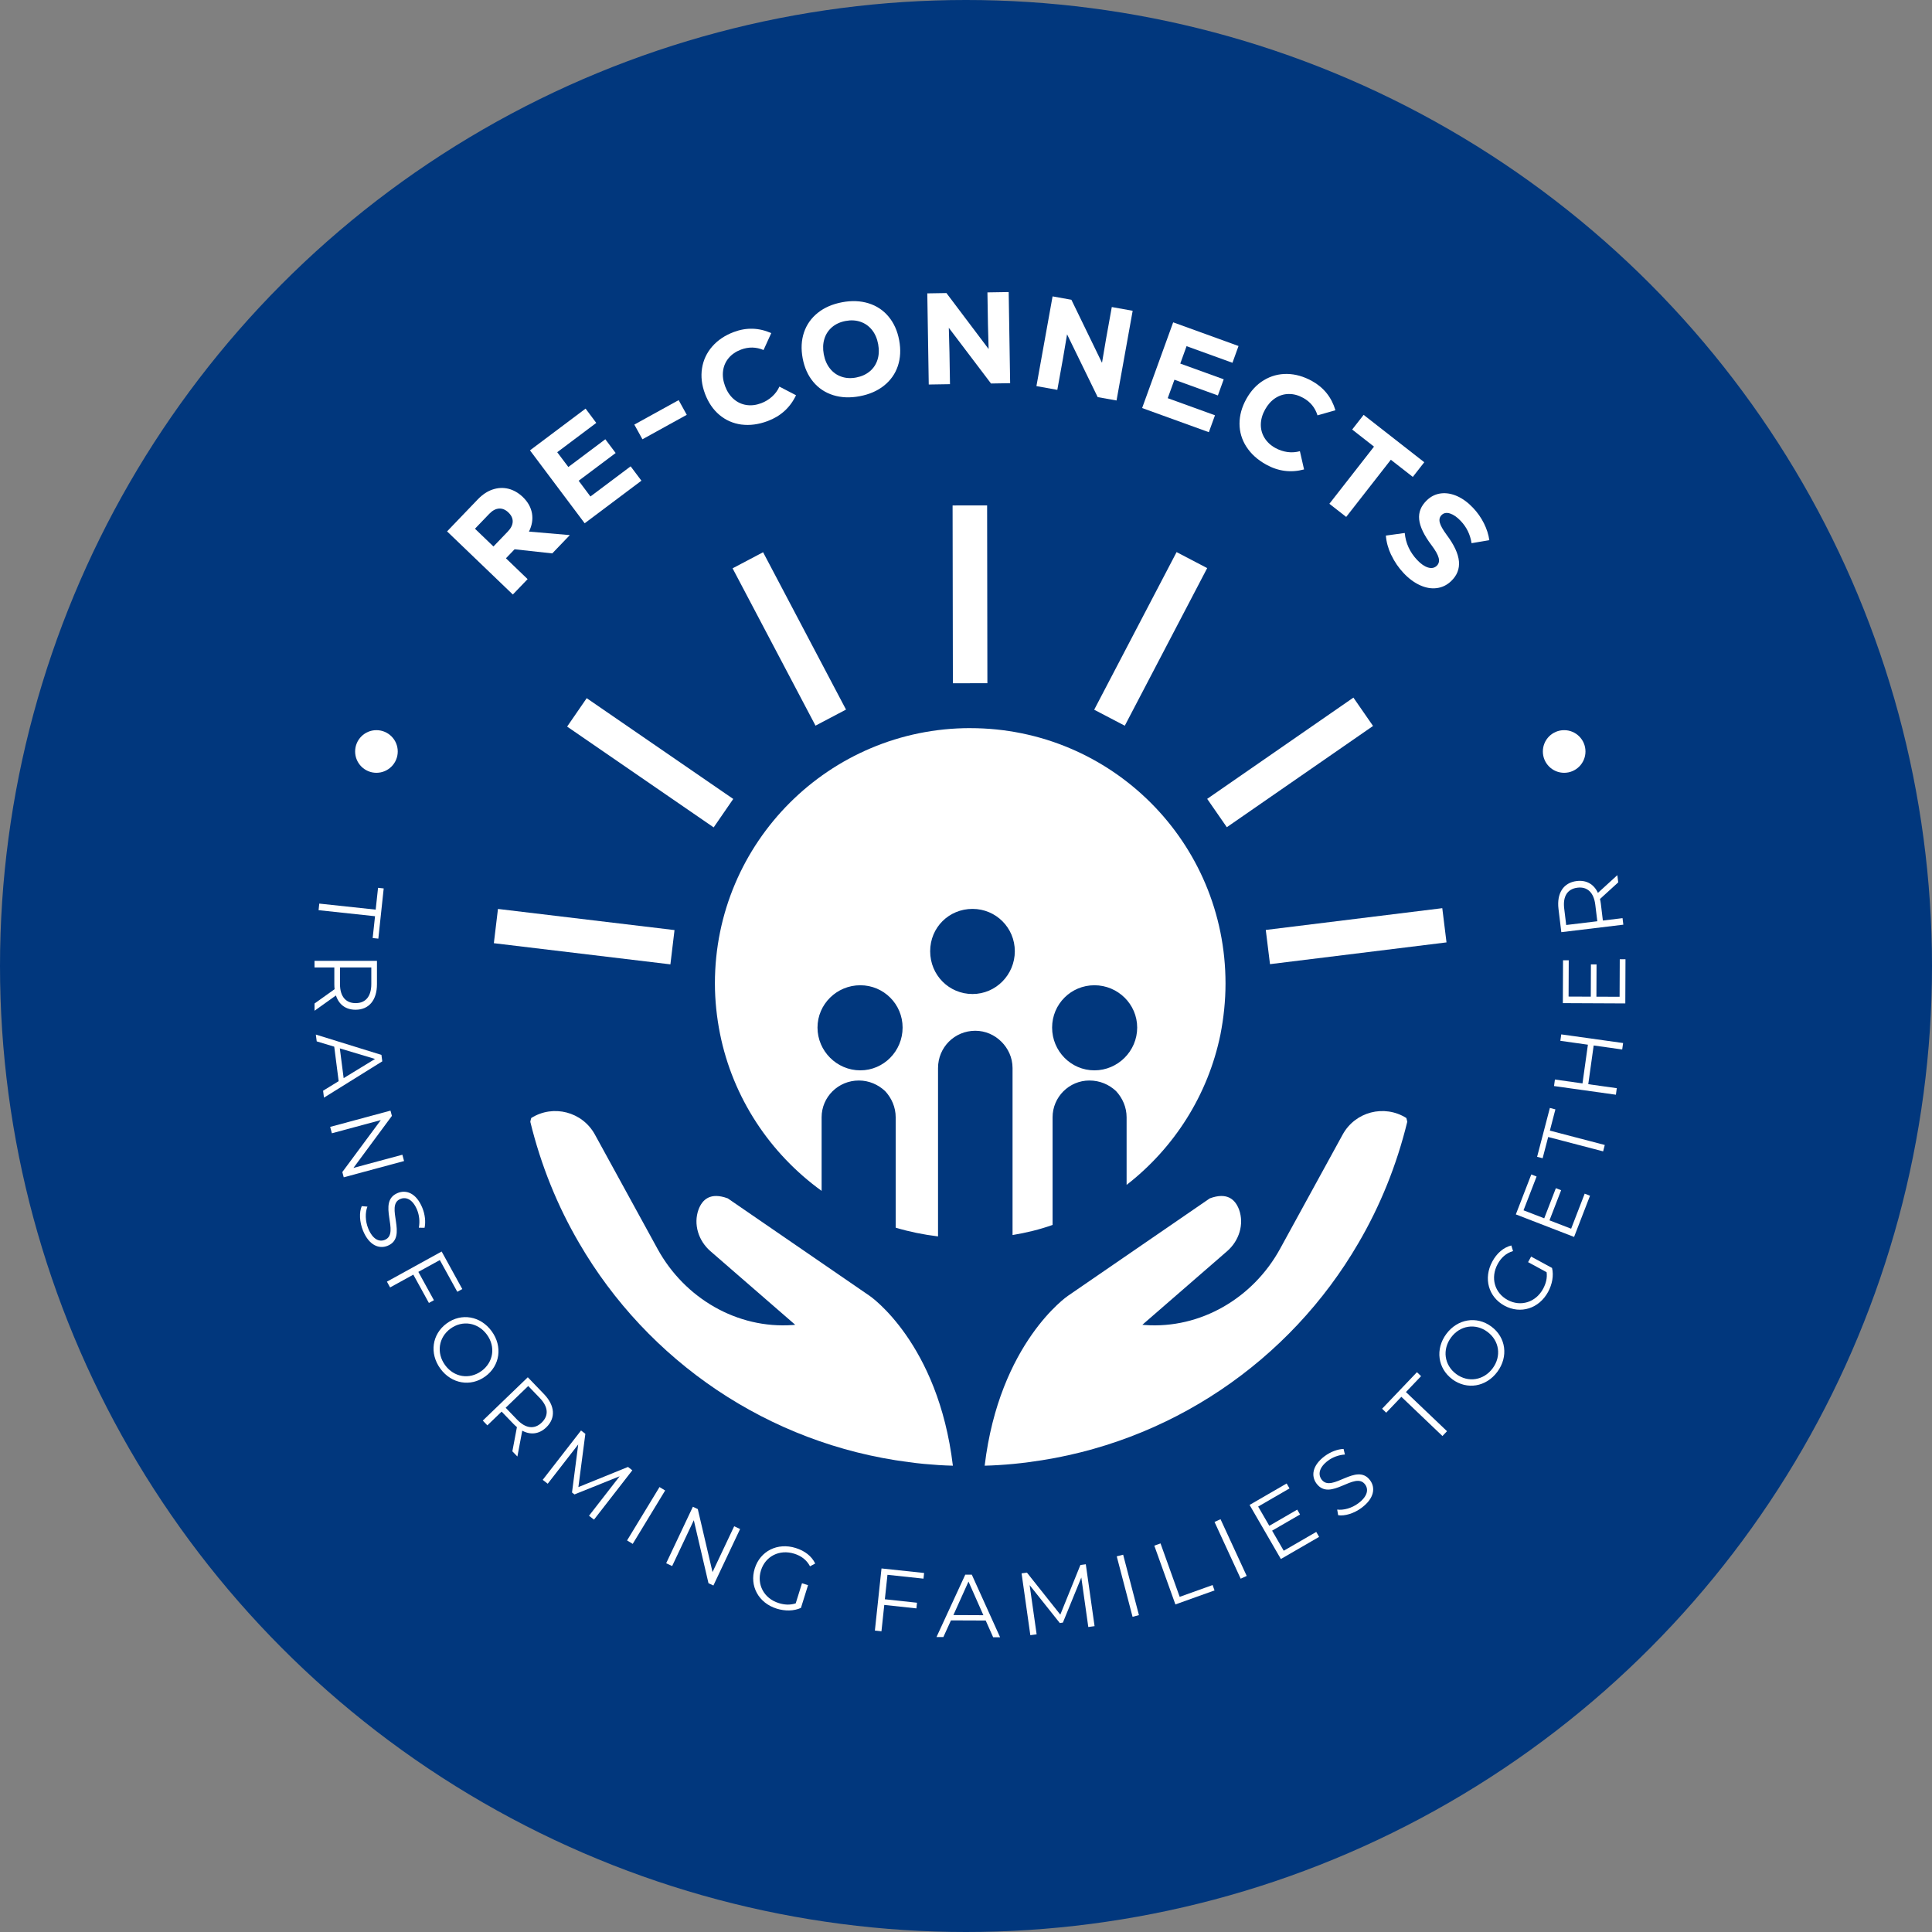<svg xmlns="http://www.w3.org/2000/svg" width="86" height="86" viewBox="0 0 86 86" fill="none"><rect x="0" y="0" width="86" height="86" fill="#808080" stroke="none"/><circle cx="43" cy="43" r="43" fill="#01377D"></circle><path d="M16.723 40.493L16.828 39.52L17.08 39.547L16.841 41.782L16.589 41.756L16.694 40.784L14.181 40.515L14.212 40.222L16.724 40.491L16.723 40.493Z" fill="white"></path><path d="M14.001 44.67L14.894 44.033C14.886 43.962 14.882 43.89 14.882 43.81V43.064H14V42.77H16.78V43.81C16.78 44.518 16.424 44.947 15.827 44.947C15.39 44.947 15.085 44.717 14.954 44.312L14.001 44.992V44.67ZM15.829 44.653C16.273 44.653 16.528 44.359 16.528 43.803V43.065H15.134V43.803C15.134 44.359 15.393 44.653 15.83 44.653H15.829Z" fill="white"></path><path d="M15.075 48.127L14.878 46.591L14.098 46.355L14.059 46.052L16.979 46.957L17.017 47.244L14.421 48.86L14.382 48.552L15.075 48.126V48.127ZM15.298 47.991L16.694 47.138L15.127 46.667L15.297 47.991H15.298Z" fill="white"></path><path d="M17.986 51.682L15.301 52.406L15.238 52.172L16.951 49.859L14.773 50.446L14.697 50.162L17.382 49.438L17.445 49.672L15.733 51.988L17.911 51.401L17.986 51.68V51.682Z" fill="white"></path><path d="M16.102 53.69L16.355 53.711C16.251 53.969 16.254 54.35 16.392 54.687C16.589 55.168 16.878 55.295 17.131 55.19C17.836 54.9 16.752 53.495 17.704 53.104C18.082 52.948 18.53 53.108 18.798 53.761C18.918 54.051 18.957 54.388 18.899 54.653L18.644 54.65C18.697 54.37 18.66 54.084 18.567 53.857C18.374 53.386 18.078 53.264 17.821 53.37C17.116 53.659 18.192 55.068 17.257 55.453C16.878 55.609 16.431 55.441 16.16 54.783C16.002 54.398 15.982 53.963 16.102 53.691V53.69Z" fill="white"></path><path d="M19.578 56.09L18.622 56.616L19.315 57.877L19.092 57.999L18.399 56.739L17.365 57.308L17.223 57.051L19.659 55.709L20.578 57.38L20.356 57.502L19.577 56.088L19.578 56.09Z" fill="white"></path><path d="M19.882 58.91C20.537 58.432 21.389 58.576 21.886 59.257C22.378 59.931 22.262 60.787 21.605 61.268C20.948 61.748 20.095 61.598 19.603 60.925C19.106 60.246 19.229 59.389 19.883 58.91H19.882ZM21.431 61.03C21.967 60.638 22.069 59.949 21.675 59.41C21.279 58.868 20.588 58.752 20.053 59.142C19.518 59.532 19.418 60.226 19.814 60.768C20.208 61.307 20.895 61.42 21.431 61.028V61.03Z" fill="white"></path><path d="M22.807 64.604L23.01 63.526C22.955 63.48 22.903 63.431 22.847 63.374L22.329 62.836L21.694 63.448L21.491 63.236L23.494 61.307L24.215 62.056C24.705 62.566 24.746 63.123 24.317 63.536C24.002 63.839 23.622 63.885 23.247 63.685L23.031 64.835L22.808 64.604H22.807ZM24.112 63.325C24.432 63.016 24.412 62.629 24.026 62.228L23.513 61.696L22.509 62.664L23.021 63.196C23.407 63.597 23.797 63.629 24.112 63.325Z" fill="white"></path><path d="M28.147 65.448L26.441 67.644L26.218 67.472L27.583 65.714L25.572 66.522L25.462 66.437L25.739 64.297L24.381 66.046L24.158 65.873L25.864 63.676L26.056 63.825L25.746 66.195L27.955 65.299L28.146 65.448H28.147Z" fill="white"></path><path d="M29.357 66.194L29.608 66.347L28.164 68.724L27.913 68.57L29.357 66.194Z" fill="white"></path><path d="M32.944 68.062L31.756 70.576L31.537 70.474L30.884 67.67L29.92 69.71L29.654 69.585L30.842 67.071L31.061 67.174L31.717 69.979L32.681 67.939L32.943 68.062H32.944Z" fill="white"></path><path d="M35.7 70.476L35.969 70.56L35.653 71.573C35.333 71.719 34.941 71.72 34.573 71.606C33.766 71.354 33.353 70.596 33.596 69.819C33.838 69.042 34.61 68.653 35.42 68.907C35.823 69.032 36.131 69.27 36.287 69.598L36.057 69.722C35.902 69.432 35.665 69.258 35.353 69.16C34.697 68.956 34.071 69.272 33.873 69.904C33.676 70.534 34.011 71.155 34.663 71.358C34.916 71.438 35.169 71.454 35.42 71.371L35.7 70.475V70.476Z" fill="white"></path><path d="M39.504 70.103L39.388 71.189L40.819 71.343L40.792 71.595L39.362 71.441L39.237 72.614L38.944 72.582L39.239 69.817L41.135 70.019L41.108 70.271L39.505 70.1L39.504 70.103Z" fill="white"></path><path d="M43.879 72.135L42.33 72.129L41.993 72.87H41.687L42.968 70.093H43.258L44.518 72.88H44.209L43.877 72.135H43.879ZM43.773 71.897L43.111 70.401L42.439 71.892L43.773 71.898V71.897Z" fill="white"></path><path d="M48.333 69.632L48.723 72.385L48.444 72.424L48.133 70.221L47.313 72.227L47.176 72.247L45.833 70.56L46.144 72.749L45.864 72.788L45.474 70.036L45.713 70.003L47.198 71.873L48.092 69.664L48.332 69.631L48.333 69.632Z" fill="white"></path><path d="M49.71 69.278L49.995 69.205L50.698 71.895L50.414 71.969L49.71 69.278Z" fill="white"></path><path d="M51.382 68.802L51.659 68.703L52.512 71.081L53.977 70.556L54.063 70.795L52.321 71.419L51.382 68.802Z" fill="white"></path><path d="M54.063 67.748L54.33 67.625L55.495 70.15L55.227 70.273L54.063 67.748Z" fill="white"></path><path d="M58.591 68.192L58.718 68.412L57.016 69.397L55.623 66.99L57.273 66.035L57.4 66.255L56.005 67.063L56.501 67.919L57.744 67.199L57.87 67.415L56.626 68.135L57.143 69.029L58.59 68.192H58.591Z" fill="white"></path><path d="M59.566 67.447L59.523 67.196C59.799 67.234 60.168 67.137 60.46 66.919C60.878 66.608 60.928 66.298 60.765 66.078C60.31 65.466 59.217 66.864 58.602 66.038C58.359 65.71 58.402 65.238 58.969 64.816C59.221 64.629 59.536 64.506 59.807 64.498L59.867 64.746C59.583 64.764 59.316 64.87 59.118 65.016C58.71 65.32 58.664 65.636 58.829 65.86C59.285 66.472 60.382 65.08 60.987 65.892C61.231 66.221 61.179 66.695 60.608 67.119C60.274 67.369 59.857 67.495 59.563 67.447H59.566Z" fill="white"></path><path d="M62.38 62.176L61.705 62.884L61.522 62.708L63.073 61.081L63.257 61.257L62.583 61.965L64.412 63.708L64.208 63.922L62.381 62.178L62.38 62.176Z" fill="white"></path><path d="M64.647 61.395C63.997 60.911 63.88 60.055 64.381 59.378C64.878 58.708 65.731 58.565 66.385 59.049C67.04 59.534 67.15 60.392 66.653 61.063C66.151 61.74 65.298 61.878 64.646 61.396L64.647 61.395ZM66.211 59.285C65.678 58.889 64.99 58.998 64.593 59.534C64.193 60.073 64.288 60.767 64.82 61.162C65.353 61.558 66.044 61.446 66.444 60.907C66.841 60.371 66.745 59.682 66.211 59.286V59.285Z" fill="white"></path><path d="M68.02 56.183L68.156 55.935L69.087 56.441C69.168 56.783 69.094 57.168 68.912 57.506C68.508 58.25 67.686 58.508 66.97 58.121C66.254 57.732 66.023 56.902 66.428 56.155C66.629 55.785 66.922 55.529 67.274 55.44L67.351 55.689C67.036 55.785 66.82 55.984 66.665 56.27C66.338 56.874 66.526 57.55 67.11 57.866C67.689 58.181 68.362 57.972 68.688 57.371C68.814 57.137 68.88 56.892 68.845 56.63L68.022 56.183H68.02Z" fill="white"></path><path d="M70.54 53.134L70.777 53.226L70.068 55.06L67.475 54.057L68.163 52.279L68.399 52.371L67.817 53.875L68.739 54.231L69.257 52.89L69.491 52.981L68.973 54.322L69.937 54.694L70.54 53.134Z" fill="white"></path><path d="M68.915 50.612L68.668 51.557L68.422 51.493L68.99 49.318L69.236 49.382L68.99 50.328L71.434 50.967L71.361 51.251L68.916 50.612H68.915Z" fill="white"></path><path d="M69.497 46.044L72.25 46.429L72.21 46.716L70.94 46.538L70.699 48.261L71.969 48.439L71.929 48.73L69.175 48.344L69.215 48.053L70.442 48.226L70.683 46.503L69.456 46.33L69.497 46.044Z" fill="white"></path><path d="M72.101 42.699H72.356L72.348 44.666L69.568 44.653L69.576 42.746H69.83L69.823 44.361L70.812 44.365L70.817 42.928H71.068L71.062 44.366L72.094 44.37L72.101 42.698V42.699Z" fill="white"></path><path d="M72.032 39.278L71.221 40.017C71.238 40.086 71.251 40.157 71.26 40.235L71.349 40.976L72.225 40.87L72.26 41.161L69.5 41.494L69.374 40.461C69.29 39.759 69.593 39.291 70.185 39.218C70.618 39.166 70.95 39.358 71.129 39.745L71.994 38.956L72.033 39.276L72.032 39.278ZM70.22 39.514C69.778 39.567 69.561 39.89 69.628 40.441L69.717 41.175L71.102 41.008L71.012 40.274C70.945 39.723 70.654 39.461 70.22 39.514Z" fill="white"></path><path d="M22.903 24.454L22.521 24.851L23.486 25.779L22.828 26.464L19.901 23.654L21.27 22.227C21.474 22.016 21.692 21.869 21.928 21.79C22.163 21.711 22.397 21.699 22.63 21.756C22.864 21.815 23.078 21.938 23.273 22.124C23.496 22.339 23.631 22.58 23.68 22.847C23.727 23.116 23.683 23.387 23.546 23.663L25.365 23.819L24.583 24.634L22.903 24.45V24.454ZM22.212 22.638C22.063 22.648 21.92 22.726 21.78 22.871L21.142 23.535L21.965 24.326L22.603 23.662C22.745 23.514 22.818 23.367 22.822 23.22C22.826 23.074 22.762 22.938 22.631 22.812C22.5 22.687 22.361 22.628 22.212 22.638Z" fill="white"></path><path d="M26.282 22.101L28.072 20.758L28.552 21.397L26.026 23.293L23.591 20.047L26.066 18.189L26.542 18.825L24.804 20.13L25.299 20.788L26.945 19.553L27.405 20.165L25.758 21.4L26.283 22.101H26.282Z" fill="white"></path><path d="M28.236 18.9L30.209 17.811L30.57 18.465L28.597 19.554L28.236 18.9Z" fill="white"></path><path d="M33.004 18.899C32.632 18.849 32.306 18.705 32.024 18.469C31.743 18.232 31.53 17.919 31.382 17.527C31.236 17.137 31.192 16.758 31.25 16.392C31.308 16.026 31.46 15.703 31.706 15.421C31.951 15.141 32.271 14.927 32.665 14.779C33.225 14.569 33.781 14.584 34.331 14.828L33.988 15.581C33.66 15.441 33.324 15.435 32.984 15.562C32.756 15.648 32.573 15.774 32.435 15.938C32.297 16.104 32.214 16.294 32.186 16.512C32.158 16.729 32.189 16.955 32.276 17.19C32.364 17.425 32.491 17.615 32.655 17.76C32.82 17.905 33.008 17.994 33.221 18.027C33.434 18.061 33.654 18.034 33.883 17.949C34.063 17.881 34.225 17.783 34.367 17.655C34.509 17.527 34.618 17.38 34.694 17.209L35.434 17.594C35.174 18.141 34.754 18.524 34.175 18.742C33.767 18.895 33.376 18.946 33.004 18.898V18.899Z" fill="white"></path><path d="M37.089 17.59C36.732 17.478 36.435 17.28 36.2 16.997C35.965 16.715 35.807 16.365 35.729 15.947C35.651 15.53 35.671 15.146 35.788 14.798C35.905 14.45 36.111 14.159 36.403 13.925C36.696 13.691 37.056 13.535 37.486 13.454C37.914 13.373 38.307 13.39 38.665 13.502C39.022 13.613 39.319 13.811 39.554 14.094C39.789 14.376 39.947 14.726 40.025 15.144C40.103 15.562 40.083 15.945 39.966 16.293C39.849 16.641 39.643 16.932 39.35 17.166C39.058 17.4 38.697 17.556 38.268 17.637C37.839 17.718 37.447 17.701 37.089 17.59ZM38.718 16.53C38.883 16.39 38.998 16.216 39.062 16.009C39.128 15.8 39.136 15.57 39.09 15.319C39.044 15.069 38.952 14.858 38.816 14.687C38.679 14.515 38.509 14.396 38.306 14.325C38.102 14.255 37.881 14.242 37.642 14.287C37.402 14.332 37.201 14.424 37.038 14.562C36.876 14.701 36.761 14.873 36.697 15.082C36.632 15.291 36.623 15.521 36.669 15.772C36.717 16.023 36.807 16.233 36.944 16.404C37.08 16.576 37.249 16.697 37.451 16.766C37.653 16.837 37.873 16.85 38.112 16.804C38.352 16.758 38.554 16.667 38.718 16.528V16.53Z" fill="white"></path><path d="M43.955 13.015L44.9 13L44.965 17.057L44.113 17.071L42.235 14.592L42.264 15.687L42.287 17.101L41.342 17.116L41.277 13.059L42.129 13.045L44.007 15.536L43.977 14.453L43.954 13.015H43.955Z" fill="white"></path><path d="M49.489 13.667L50.419 13.834L49.701 17.827L48.862 17.677L47.499 14.882L47.316 15.962L47.065 17.354L46.135 17.187L46.854 13.193L47.692 13.344L49.054 16.15L49.235 15.082L49.49 13.667H49.489Z" fill="white"></path><path d="M51.979 17.724L54.083 18.486L53.81 19.238L50.84 18.163L52.222 14.348L55.131 15.402L54.861 16.149L52.818 15.409L52.538 16.184L54.472 16.884L54.212 17.603L52.278 16.903L51.979 17.726V17.724Z" fill="white"></path><path d="M55.48 19.885C55.278 19.569 55.176 19.227 55.175 18.86C55.175 18.492 55.275 18.126 55.477 17.761C55.68 17.396 55.939 17.117 56.257 16.925C56.574 16.733 56.918 16.64 57.292 16.645C57.663 16.651 58.034 16.757 58.403 16.961C58.927 17.253 59.274 17.686 59.444 18.262L58.647 18.489C58.541 18.148 58.329 17.888 58.012 17.712C57.799 17.594 57.584 17.535 57.37 17.538C57.154 17.539 56.955 17.601 56.772 17.719C56.588 17.839 56.437 18.007 56.314 18.227C56.191 18.448 56.129 18.666 56.124 18.885C56.12 19.104 56.173 19.304 56.286 19.489C56.398 19.673 56.56 19.825 56.773 19.942C56.942 20.035 57.122 20.095 57.311 20.122C57.501 20.147 57.684 20.134 57.863 20.084L58.048 20.896C57.462 21.052 56.899 20.98 56.358 20.679C55.977 20.467 55.684 20.203 55.482 19.886L55.48 19.885Z" fill="white"></path><path d="M63.399 20.576L62.889 21.229L61.911 20.465L59.924 23.01L59.175 22.425L61.162 19.881L60.19 19.12L60.7 18.467L63.399 20.576Z" fill="white"></path><path d="M61.929 24.711C61.792 24.419 61.712 24.129 61.69 23.841L62.53 23.725C62.572 24.18 62.757 24.582 63.086 24.93C63.25 25.104 63.41 25.214 63.566 25.261C63.722 25.309 63.85 25.284 63.952 25.188C64.048 25.097 64.077 24.979 64.04 24.834C64.002 24.688 63.898 24.501 63.724 24.271C63.389 23.827 63.205 23.444 63.172 23.122C63.139 22.8 63.255 22.513 63.523 22.261C63.703 22.091 63.909 21.992 64.143 21.963C64.375 21.934 64.616 21.976 64.866 22.086C65.114 22.197 65.35 22.371 65.576 22.611C65.769 22.816 65.93 23.044 66.055 23.295C66.18 23.545 66.26 23.796 66.295 24.045L65.504 24.179C65.446 23.797 65.286 23.467 65.023 23.19C64.861 23.019 64.704 22.909 64.551 22.859C64.398 22.809 64.274 22.829 64.177 22.92C64.084 23.008 64.055 23.119 64.088 23.256C64.122 23.392 64.224 23.576 64.395 23.807C64.726 24.249 64.909 24.64 64.942 24.981C64.974 25.323 64.857 25.619 64.591 25.871C64.406 26.047 64.193 26.149 63.953 26.179C63.714 26.21 63.466 26.167 63.211 26.051C62.956 25.936 62.712 25.756 62.482 25.512C62.254 25.271 62.072 25.004 61.934 24.711H61.929Z" fill="white"></path><path d="M22.166 40.46L21.983 41.985L29.842 42.927L30.025 41.401L22.166 40.46Z" fill="white"></path><path d="M26.116 31.078L25.245 32.343L31.768 36.83L32.639 35.564L26.116 31.078Z" fill="white"></path><path d="M33.968 24.582L32.61 25.298L36.301 32.301L37.659 31.586L33.968 24.582Z" fill="white"></path><path d="M43.94 22.497L42.403 22.499L42.416 30.414L43.952 30.412L43.94 22.497Z" fill="white"></path><path d="M52.374 24.576L48.706 31.592L50.068 32.304L53.736 25.288L52.374 24.576Z" fill="white"></path><path d="M60.245 31.053L53.736 35.56L54.61 36.822L61.119 32.315L60.245 31.053Z" fill="white"></path><path d="M64.201 40.426L56.344 41.395L56.532 42.918L64.389 41.949L64.201 40.426Z" fill="white"></path><path d="M43.188 32.411C36.922 32.411 31.823 37.489 31.823 43.775C31.823 44.532 31.905 45.29 32.048 46.007C32.622 48.874 34.279 51.352 36.573 53.01V49.734C36.573 48.833 37.31 48.097 38.232 48.097C38.682 48.097 39.092 48.28 39.399 48.567C39.686 48.875 39.87 49.285 39.87 49.734V54.648C40.484 54.832 41.099 54.956 41.755 55.037V47.542C41.755 46.62 42.492 45.883 43.413 45.883C43.865 45.883 44.274 46.067 44.581 46.375C44.868 46.662 45.072 47.071 45.072 47.542V54.976C45.687 54.874 46.281 54.73 46.854 54.526V49.734C46.854 48.833 47.591 48.097 48.492 48.097C48.962 48.097 49.372 48.28 49.678 48.567C49.965 48.875 50.149 49.285 50.149 49.734V52.744C52.258 51.106 53.773 48.751 54.326 46.049C54.47 45.312 54.552 44.555 54.552 43.776C54.552 37.49 49.474 32.412 43.187 32.412L43.188 32.411ZM38.294 47.645C37.25 47.645 36.39 46.786 36.39 45.741C36.39 44.697 37.25 43.857 38.294 43.857C39.337 43.857 40.178 44.697 40.178 45.741C40.178 46.786 39.338 47.645 38.294 47.645ZM43.29 44.247C42.245 44.247 41.405 43.407 41.405 42.343C41.405 41.279 42.245 40.458 43.29 40.458C44.334 40.458 45.173 41.298 45.173 42.343C45.173 43.387 44.333 44.247 43.29 44.247ZM48.716 47.645C47.671 47.645 46.833 46.786 46.833 45.741C46.833 44.697 47.673 43.857 48.716 43.857C49.759 43.857 50.62 44.697 50.62 45.741C50.62 46.786 49.761 47.645 48.716 47.645Z" fill="white"></path><path d="M62.64 49.933V49.943C62.172 51.861 61.437 53.681 60.463 55.342C57.421 60.57 52.063 64.278 45.801 65.084C45.572 65.114 45.344 65.144 45.114 65.164C44.687 65.204 44.259 65.233 43.831 65.243C44.487 59.765 47.529 57.688 47.529 57.688L53.851 53.344C54.627 53.056 54.985 53.394 55.154 53.841C55.392 54.497 55.154 55.233 54.627 55.691L50.85 58.971C50.89 58.971 50.919 58.981 50.96 58.981C53.435 59.159 55.77 57.789 56.974 55.6L59.768 50.501C60.325 49.487 61.618 49.149 62.601 49.766C62.62 49.826 62.63 49.876 62.641 49.935L62.64 49.933Z" fill="white"></path><path d="M23.608 49.933V49.943C24.076 51.861 24.811 53.681 25.785 55.342C28.826 60.57 34.185 64.278 40.447 65.084C40.675 65.114 40.904 65.144 41.133 65.164C41.561 65.204 41.989 65.233 42.416 65.243C41.76 59.765 38.718 57.688 38.718 57.688L32.396 53.344C31.62 53.056 31.262 53.394 31.094 53.841C30.856 54.497 31.094 55.233 31.62 55.691L35.398 58.971C35.357 58.971 35.328 58.981 35.288 58.981C32.813 59.159 30.477 57.789 29.274 55.6L26.48 50.501C25.922 49.487 24.63 49.149 23.647 49.766C23.627 49.826 23.617 49.876 23.606 49.935L23.608 49.933Z" fill="white"></path><path d="M69.626 34.4C70.15 34.4 70.575 33.975 70.575 33.451C70.575 32.927 70.15 32.502 69.626 32.502C69.102 32.502 68.678 32.927 68.678 33.451C68.678 33.975 69.102 34.4 69.626 34.4Z" fill="white"></path><path d="M16.756 34.4C17.28 34.4 17.705 33.975 17.705 33.451C17.705 32.927 17.28 32.502 16.756 32.502C16.233 32.502 15.808 32.927 15.808 33.451C15.808 33.975 16.233 34.4 16.756 34.4Z" fill="white"></path></svg>